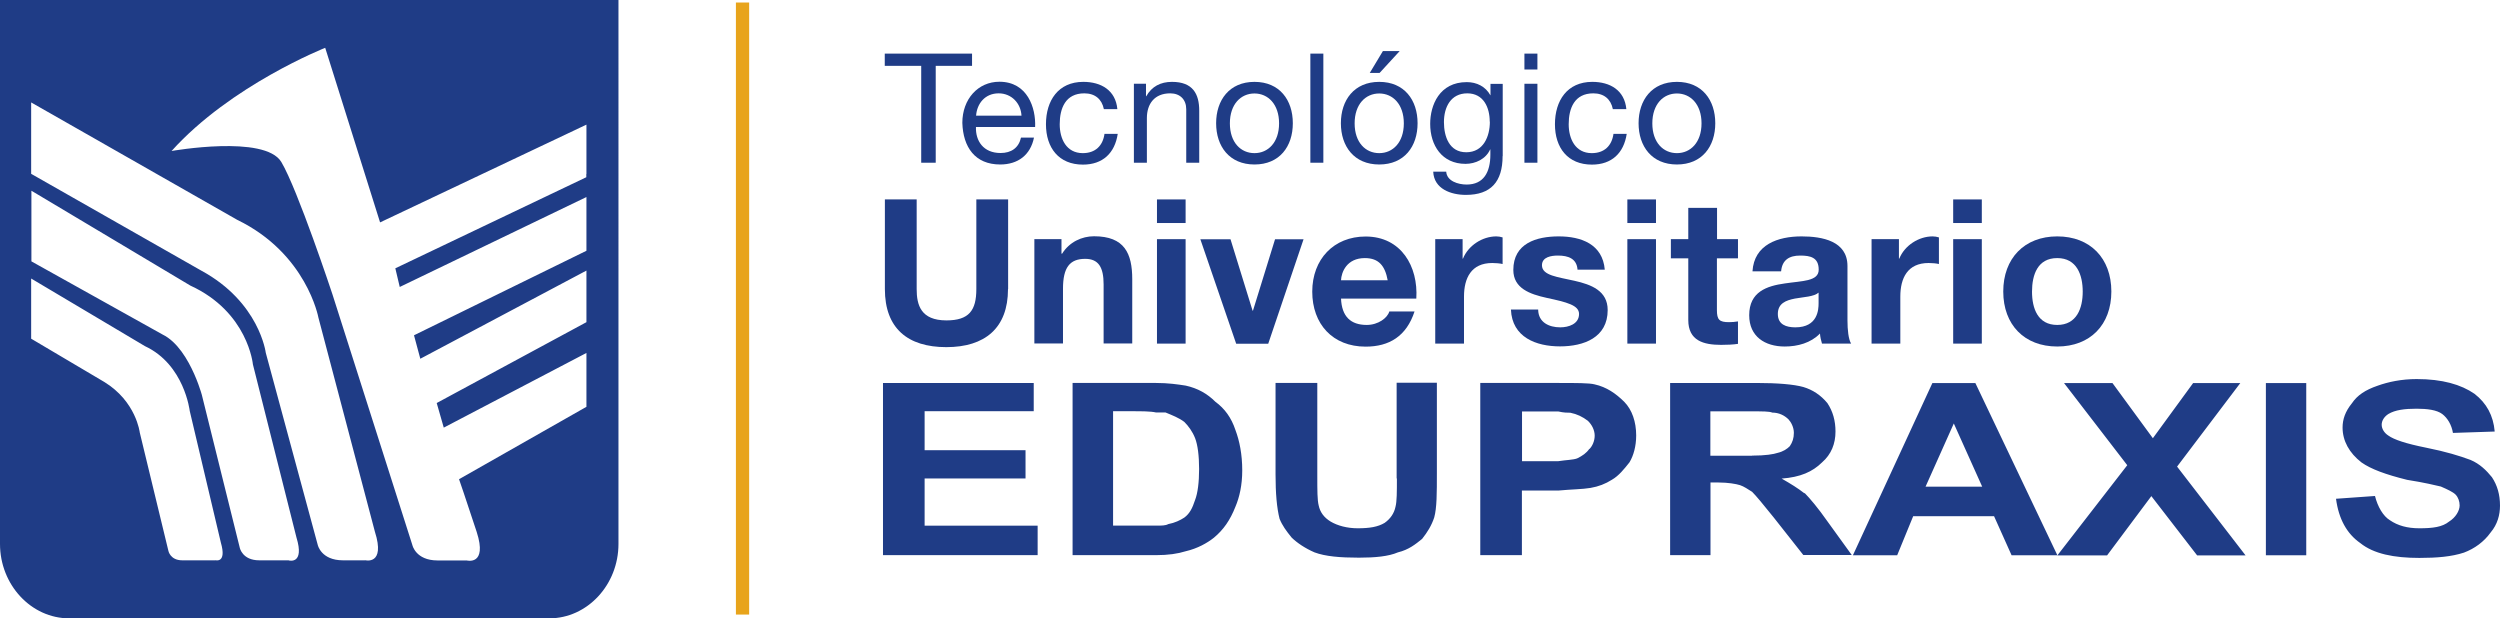 <svg xmlns="http://www.w3.org/2000/svg" id="Capa_1" data-name="Capa 1" viewBox="0 0 198.19 49.02"><defs><style>      .cls-1 {        fill: #e8a41b;      }      .cls-1, .cls-2 {        stroke-width: 0px;      }      .cls-2 {        fill: #1f3c86;      }    </style></defs><path class="cls-2" d="m0,0v43.12C0,46.36,2.47,49.02,5.49,49.02h38.05c3.02,0,5.49-2.66,5.49-5.9V0H0Zm17.08,44.42h-2.63c-.96,0-1.1-.75-1.1-.75l-2.27-9.38s-.28-2.47-2.83-4.02l-5.78-3.42v-4.77l9.02,5.36c3.13,1.46,3.55,5.13,3.55,5.13l2.47,10.45c.48,1.66-.43,1.39-.43,1.39Zm5.82,0h-2.35c-1.34,0-1.54-.99-1.54-.99l-3.05-12.29c.26,1.07-.73-3.48-3.07-4.62l-10.4-5.8v-5.6l12.6,7.52c4.58,2.1,4.96,6.25,4.96,6.25l3.45,13.71c.67,2.18-.6,1.83-.6,1.83Zm6.03,0h-1.74c-1.74,0-2-1.22-2-1.22l-4.12-15.23s-.5-4.02-5.12-6.52L2.47,13.78v-5.66l16.34,9.31c5.5,2.67,6.43,7.74,6.43,7.74l4.48,16.98c.86,2.7-.79,2.26-.79,2.26Zm17.55-30.63v.26l-15.14,7.22.35,1.48,14.8-7.13v4.26l-13.67,6.7.5,1.86,13.17-6.99v4.09l-11.87,6.41.56,1.95,11.31-5.92v4.27l-10.1,5.74s.52,1.49,1.4,4.18c.87,2.7-.79,2.26-.79,2.26h-2.31c-1.74,0-2-1.22-2-1.22l-6.34-19.89s-2.75-8.3-4.05-10.48c-1.31-2.18-8.7-.87-8.7-.87,4.7-5.22,12.18-8.18,12.18-8.18l4.35,13.84,16.36-7.75v3.92Z"></path><g><path class="cls-2" d="m73.02,5.22h-2.88v-.97h6.92v.97h-2.88v7.68h-1.15v-7.68Z"></path><path class="cls-2" d="m81.97,10.91c-.28,1.38-1.27,2.13-2.68,2.13-2,0-2.94-1.38-3-3.3,0-1.88,1.24-3.26,2.94-3.26,2.22,0,2.9,2.07,2.83,3.59h-4.69c-.04,1.09.58,2.06,1.95,2.06.85,0,1.44-.41,1.62-1.22h1.02Zm-.99-1.74c-.05-.98-.79-1.77-1.81-1.77-1.08,0-1.72.81-1.79,1.77h3.6Z"></path><path class="cls-2" d="m87.51,8.65c-.16-.79-.7-1.25-1.55-1.25-1.49,0-1.95,1.18-1.95,2.45,0,1.15.52,2.29,1.83,2.29.99,0,1.59-.58,1.72-1.53h1.05c-.23,1.53-1.19,2.44-2.76,2.44-1.91,0-2.93-1.33-2.93-3.2s.97-3.36,2.96-3.36c1.42,0,2.56.67,2.7,2.16h-1.07Z"></path><path class="cls-2" d="m89.88,6.64h.97v.99h.02c.44-.78,1.14-1.14,2.04-1.14,1.65,0,2.16.95,2.16,2.29v4.12h-1.03v-4.24c0-.76-.48-1.26-1.27-1.26-1.25,0-1.85.84-1.85,1.96v3.54h-1.03v-6.26Z"></path><path class="cls-2" d="m99.45,6.49c1.99,0,3.04,1.44,3.04,3.28s-1.05,3.27-3.04,3.27-3.04-1.44-3.04-3.27,1.05-3.28,3.04-3.28Zm0,5.65c1.08,0,1.95-.85,1.95-2.36s-.87-2.37-1.95-2.37-1.95.85-1.95,2.37.87,2.36,1.95,2.36Z"></path><path class="cls-2" d="m103.88,4.25h1.03v8.65h-1.03V4.25Z"></path><path class="cls-2" d="m109.34,6.49c1.99,0,3.04,1.44,3.04,3.28s-1.05,3.27-3.04,3.27-3.04-1.44-3.04-3.27,1.05-3.28,3.04-3.28Zm0,5.65c1.08,0,1.95-.85,1.95-2.36s-.87-2.37-1.95-2.37-1.95.85-1.95,2.37.87,2.36,1.95,2.36Zm.3-8.09h1.32l-1.59,1.73h-.78l1.04-1.73Z"></path><path class="cls-2" d="m119.12,12.37c0,2.04-.93,3.08-2.91,3.08-1.18,0-2.53-.47-2.59-1.84h1.03c.05.75.95,1.02,1.62,1.02,1.34,0,1.88-.97,1.88-2.37v-.41h-.02c-.34.76-1.16,1.14-1.95,1.14-1.87,0-2.8-1.47-2.8-3.17,0-1.48.73-3.31,2.9-3.31.79,0,1.49.35,1.87,1.04h.01v-.9h.97v5.73Zm-1.02-2.73c0-1.1-.48-2.24-1.78-2.24s-1.85,1.08-1.85,2.28c0,1.13.41,2.39,1.77,2.39s1.87-1.25,1.87-2.42Z"></path><path class="cls-2" d="m121.88,5.51h-1.03v-1.26h1.03v1.26Zm-1.03,1.13h1.03v6.26h-1.03v-6.26Z"></path><path class="cls-2" d="m127.86,8.65c-.16-.79-.7-1.25-1.55-1.25-1.49,0-1.95,1.18-1.95,2.45,0,1.15.52,2.29,1.83,2.29.99,0,1.59-.58,1.72-1.53h1.05c-.23,1.53-1.19,2.44-2.76,2.44-1.91,0-2.93-1.33-2.93-3.2s.97-3.36,2.96-3.36c1.42,0,2.56.67,2.7,2.16h-1.07Z"></path><path class="cls-2" d="m132.94,6.49c1.99,0,3.04,1.44,3.04,3.28s-1.05,3.27-3.04,3.27-3.04-1.44-3.04-3.27,1.05-3.28,3.04-3.28Zm0,5.65c1.08,0,1.95-.85,1.95-2.36s-.87-2.37-1.95-2.37-1.95.85-1.95,2.37.87,2.36,1.95,2.36Z"></path></g><g><path class="cls-2" d="m79.91,22.92c0,3.09-1.83,4.6-4.89,4.6s-4.87-1.49-4.87-4.6v-7.11h2.52v7.11c0,1.25.32,2.48,2.36,2.48,1.79,0,2.37-.79,2.37-2.48v-7.11h2.52v7.11Z"></path><path class="cls-2" d="m81.99,18.96h2.16v1.15h.05c.58-.93,1.57-1.38,2.53-1.38,2.42,0,3.03,1.36,3.03,3.41v5.09h-2.27v-4.68c0-1.36-.4-2.03-1.46-2.03-1.23,0-1.76.69-1.76,2.37v4.34h-2.27v-8.28Z"></path><path class="cls-2" d="m93.99,17.68h-2.27v-1.87h2.27v1.87Zm-2.27,1.28h2.27v8.28h-2.27v-8.28Z"></path><path class="cls-2" d="m100.53,27.25h-2.53l-2.84-8.28h2.39l1.75,5.66h.03l1.75-5.66h2.26l-2.8,8.28Z"></path><path class="cls-2" d="m106.31,23.66c.06,1.44.77,2.1,2.04,2.1.91,0,1.65-.56,1.79-1.07h2c-.64,1.96-2,2.79-3.88,2.79-2.61,0-4.23-1.79-4.23-4.36s1.71-4.37,4.23-4.37c2.82,0,4.18,2.37,4.02,4.92h-5.98Zm3.7-1.44c-.21-1.15-.71-1.76-1.81-1.76-1.44,0-1.86,1.12-1.89,1.76h3.7Z"></path><path class="cls-2" d="m113.79,18.96h2.16v1.54h.03c.42-1.04,1.54-1.76,2.64-1.76.16,0,.35.03.5.08v2.11c-.21-.05-.54-.08-.82-.08-1.67,0-2.24,1.2-2.24,2.66v3.73h-2.28v-8.28Z"></path><path class="cls-2" d="m121.94,24.56c.02.99.85,1.39,1.75,1.39.66,0,1.49-.26,1.49-1.06,0-.69-.95-.93-2.58-1.28-1.31-.29-2.63-.75-2.63-2.21,0-2.11,1.83-2.66,3.6-2.66s3.48.61,3.65,2.64h-2.16c-.06-.88-.74-1.12-1.55-1.12-.51,0-1.27.1-1.27.77,0,.82,1.28.93,2.58,1.23,1.33.3,2.63.79,2.63,2.32,0,2.18-1.89,2.88-3.78,2.88s-3.8-.72-3.89-2.92h2.16Z"></path><path class="cls-2" d="m131.28,17.68h-2.27v-1.87h2.27v1.87Zm-2.27,1.28h2.27v8.28h-2.27v-8.28Z"></path><path class="cls-2" d="m136.11,18.96h1.67v1.52h-1.67v4.1c0,.77.19.96.96.96.24,0,.46-.02.71-.06v1.78c-.38.06-.88.08-1.33.08-1.39,0-2.61-.32-2.61-1.97v-4.89h-1.38v-1.52h1.38v-2.48h2.28v2.48Z"></path><path class="cls-2" d="m138.93,21.51c.13-2.13,2.03-2.77,3.89-2.77,1.65,0,3.64.37,3.64,2.35v4.31c0,.75.08,1.51.29,1.84h-2.31c-.08-.26-.14-.53-.16-.8-.72.75-1.78,1.03-2.79,1.03-1.57,0-2.82-.79-2.82-2.48,0-1.87,1.41-2.32,2.82-2.52,1.39-.21,2.69-.16,2.69-1.09,0-.98-.67-1.12-1.47-1.12-.87,0-1.43.35-1.51,1.25h-2.27Zm5.25,1.68c-.38.34-1.19.35-1.89.48-.71.14-1.35.38-1.35,1.22s.66,1.06,1.39,1.06c1.78,0,1.84-1.41,1.84-1.91v-.85Z"></path><path class="cls-2" d="m148.38,18.96h2.16v1.54h.03c.42-1.04,1.54-1.76,2.64-1.76.16,0,.35.03.5.08v2.11c-.21-.05-.54-.08-.82-.08-1.67,0-2.24,1.2-2.24,2.66v3.73h-2.28v-8.28Z"></path><path class="cls-2" d="m157.11,17.68h-2.27v-1.87h2.27v1.87Zm-2.27,1.28h2.27v8.28h-2.27v-8.28Z"></path><path class="cls-2" d="m163.09,18.74c2.61,0,4.29,1.73,4.29,4.37s-1.68,4.36-4.29,4.36-4.28-1.73-4.28-4.36,1.68-4.37,4.28-4.37Zm0,7.02c1.55,0,2.02-1.33,2.02-2.64s-.46-2.66-2.02-2.66-2,1.33-2,2.66.46,2.64,2,2.64Z"></path></g><rect class="cls-1" x="58.34" y=".2" width="1.05" height="48.52"></rect><path class="cls-2" d="m73.3,37.93h8v-2.24h-8v-3.09h8.65v-2.24h-11.95v13.65h12.26v-2.34h-8.96v-3.74Zm23.05-6.08c-.64-.64-1.4-1.07-2.35-1.28-.64-.1-1.39-.21-2.35-.21h-6.62v13.65h6.62c.96,0,1.71-.11,2.35-.31.95-.22,1.71-.66,2.23-1.07.76-.63,1.29-1.39,1.71-2.46.32-.75.54-1.71.54-2.88,0-1.28-.22-2.35-.54-3.2-.32-.97-.85-1.7-1.59-2.24Zm-1.61,7.79c-.21.64-.42,1.07-.85,1.39-.32.21-.75.42-1.28.52-.21.12-.53.12-.96.12h-3.41v-9.07h1.49c.74,0,1.49,0,1.92.1h.75c.53.22,1.06.42,1.49.75.32.32.64.75.85,1.28.21.54.32,1.4.32,2.45s-.11,1.92-.32,2.46Zm16-1.7c0,1.06,0,1.81-.11,2.23-.11.54-.42.97-.86,1.28-.53.32-1.18.43-2.14.43-.84,0-1.6-.21-2.14-.53-.53-.32-.84-.75-.95-1.28-.11-.43-.11-1.18-.11-2.35v-7.36h-3.31v7.25c0,1.49.1,2.66.32,3.52.22.54.53.96.96,1.49.43.42,1.07.85,1.81,1.17.85.32,2.03.42,3.52.42,1.28,0,2.35-.1,3.09-.42.86-.21,1.39-.64,1.92-1.07.42-.53.75-1.06.96-1.7.21-.76.21-1.93.21-3.53v-7.15h-3.19v7.58Zm15.67-7.47c-.42-.11-1.49-.11-2.88-.11h-6.18v13.65h3.3v-5.12h2.88c1.06-.1,1.92-.1,2.56-.21.64-.11,1.18-.32,1.7-.65.54-.31.97-.85,1.39-1.38.32-.53.53-1.28.53-2.13,0-1.07-.32-2.03-.95-2.67-.65-.64-1.39-1.17-2.35-1.38Zm-.42,5.12c-.22.32-.53.54-.96.75-.32.12-.85.12-1.49.22h-2.88v-3.94h2.88c.42.1.75.1.95.1.54.11.97.32,1.39.64.33.32.54.75.54,1.18s-.2.85-.42,1.06Zm17.06,3.52c-.54-.42-1.06-.74-1.81-1.17,1.49-.11,2.45-.54,3.2-1.28.74-.64,1.07-1.49,1.07-2.45,0-.86-.21-1.6-.64-2.25-.53-.64-1.17-1.06-1.91-1.28-.75-.21-2.03-.32-3.74-.32h-6.82v13.65h3.2v-5.76h.64c.74,0,1.38.11,1.7.21.31.1.64.33.96.53.32.32.86.97,1.71,2.03l2.35,2.98h3.84l-1.93-2.67c-.75-1.07-1.38-1.81-1.81-2.25Zm-4.16-2.98h-3.3v-3.52h3.3c.86,0,1.39,0,1.61.1.53,0,.96.22,1.28.53.21.22.43.64.43,1.07s-.11.75-.32,1.06c-.21.22-.53.43-.96.53-.32.11-.97.22-2.03.22Zm14.3-5.76l-6.3,13.65h3.51l1.27-3.1h6.41l1.39,3.1h3.63l-6.5-13.65h-3.41Zm-.54,8.21l2.24-5.01,2.25,5.01h-4.48Zm24.95-8.21h-3.74l-3.19,4.37-3.2-4.37h-3.84l5.01,6.51-5.54,7.15h3.94l3.51-4.7,3.63,4.7h3.84l-5.43-7.04,5.01-6.62Zm2.03,13.65h3.2v-13.65h-3.2v13.65Zm17.92-6.19c-.43-.53-.96-1.06-1.7-1.37-.86-.32-1.92-.65-3.52-.97-1.6-.32-2.55-.64-2.99-.96-.33-.21-.53-.54-.53-.86s.2-.64.53-.85c.53-.32,1.28-.42,2.24-.42.85,0,1.6.1,2.03.42.42.32.74.85.85,1.5l3.31-.11c-.11-1.28-.65-2.25-1.6-2.99-1.07-.74-2.56-1.17-4.59-1.17-1.18,0-2.24.22-3.1.53-.96.33-1.6.75-2.03,1.39-.53.65-.74,1.28-.74,1.92,0,1.06.53,2.02,1.5,2.77.75.53,1.92.96,3.62,1.38,1.39.22,2.24.43,2.67.53.53.23.96.43,1.17.64.21.22.32.54.32.86,0,.42-.32.96-.84,1.28-.53.43-1.28.53-2.35.53-.96,0-1.71-.21-2.34-.64-.53-.32-.97-1.07-1.18-1.92l-3.09.22c.21,1.6.86,2.77,1.92,3.51,1.07.86,2.67,1.18,4.69,1.18,1.39,0,2.56-.1,3.53-.42.85-.32,1.59-.86,2.12-1.6.54-.64.74-1.39.74-2.13,0-.86-.21-1.6-.64-2.25Z"></path></svg>